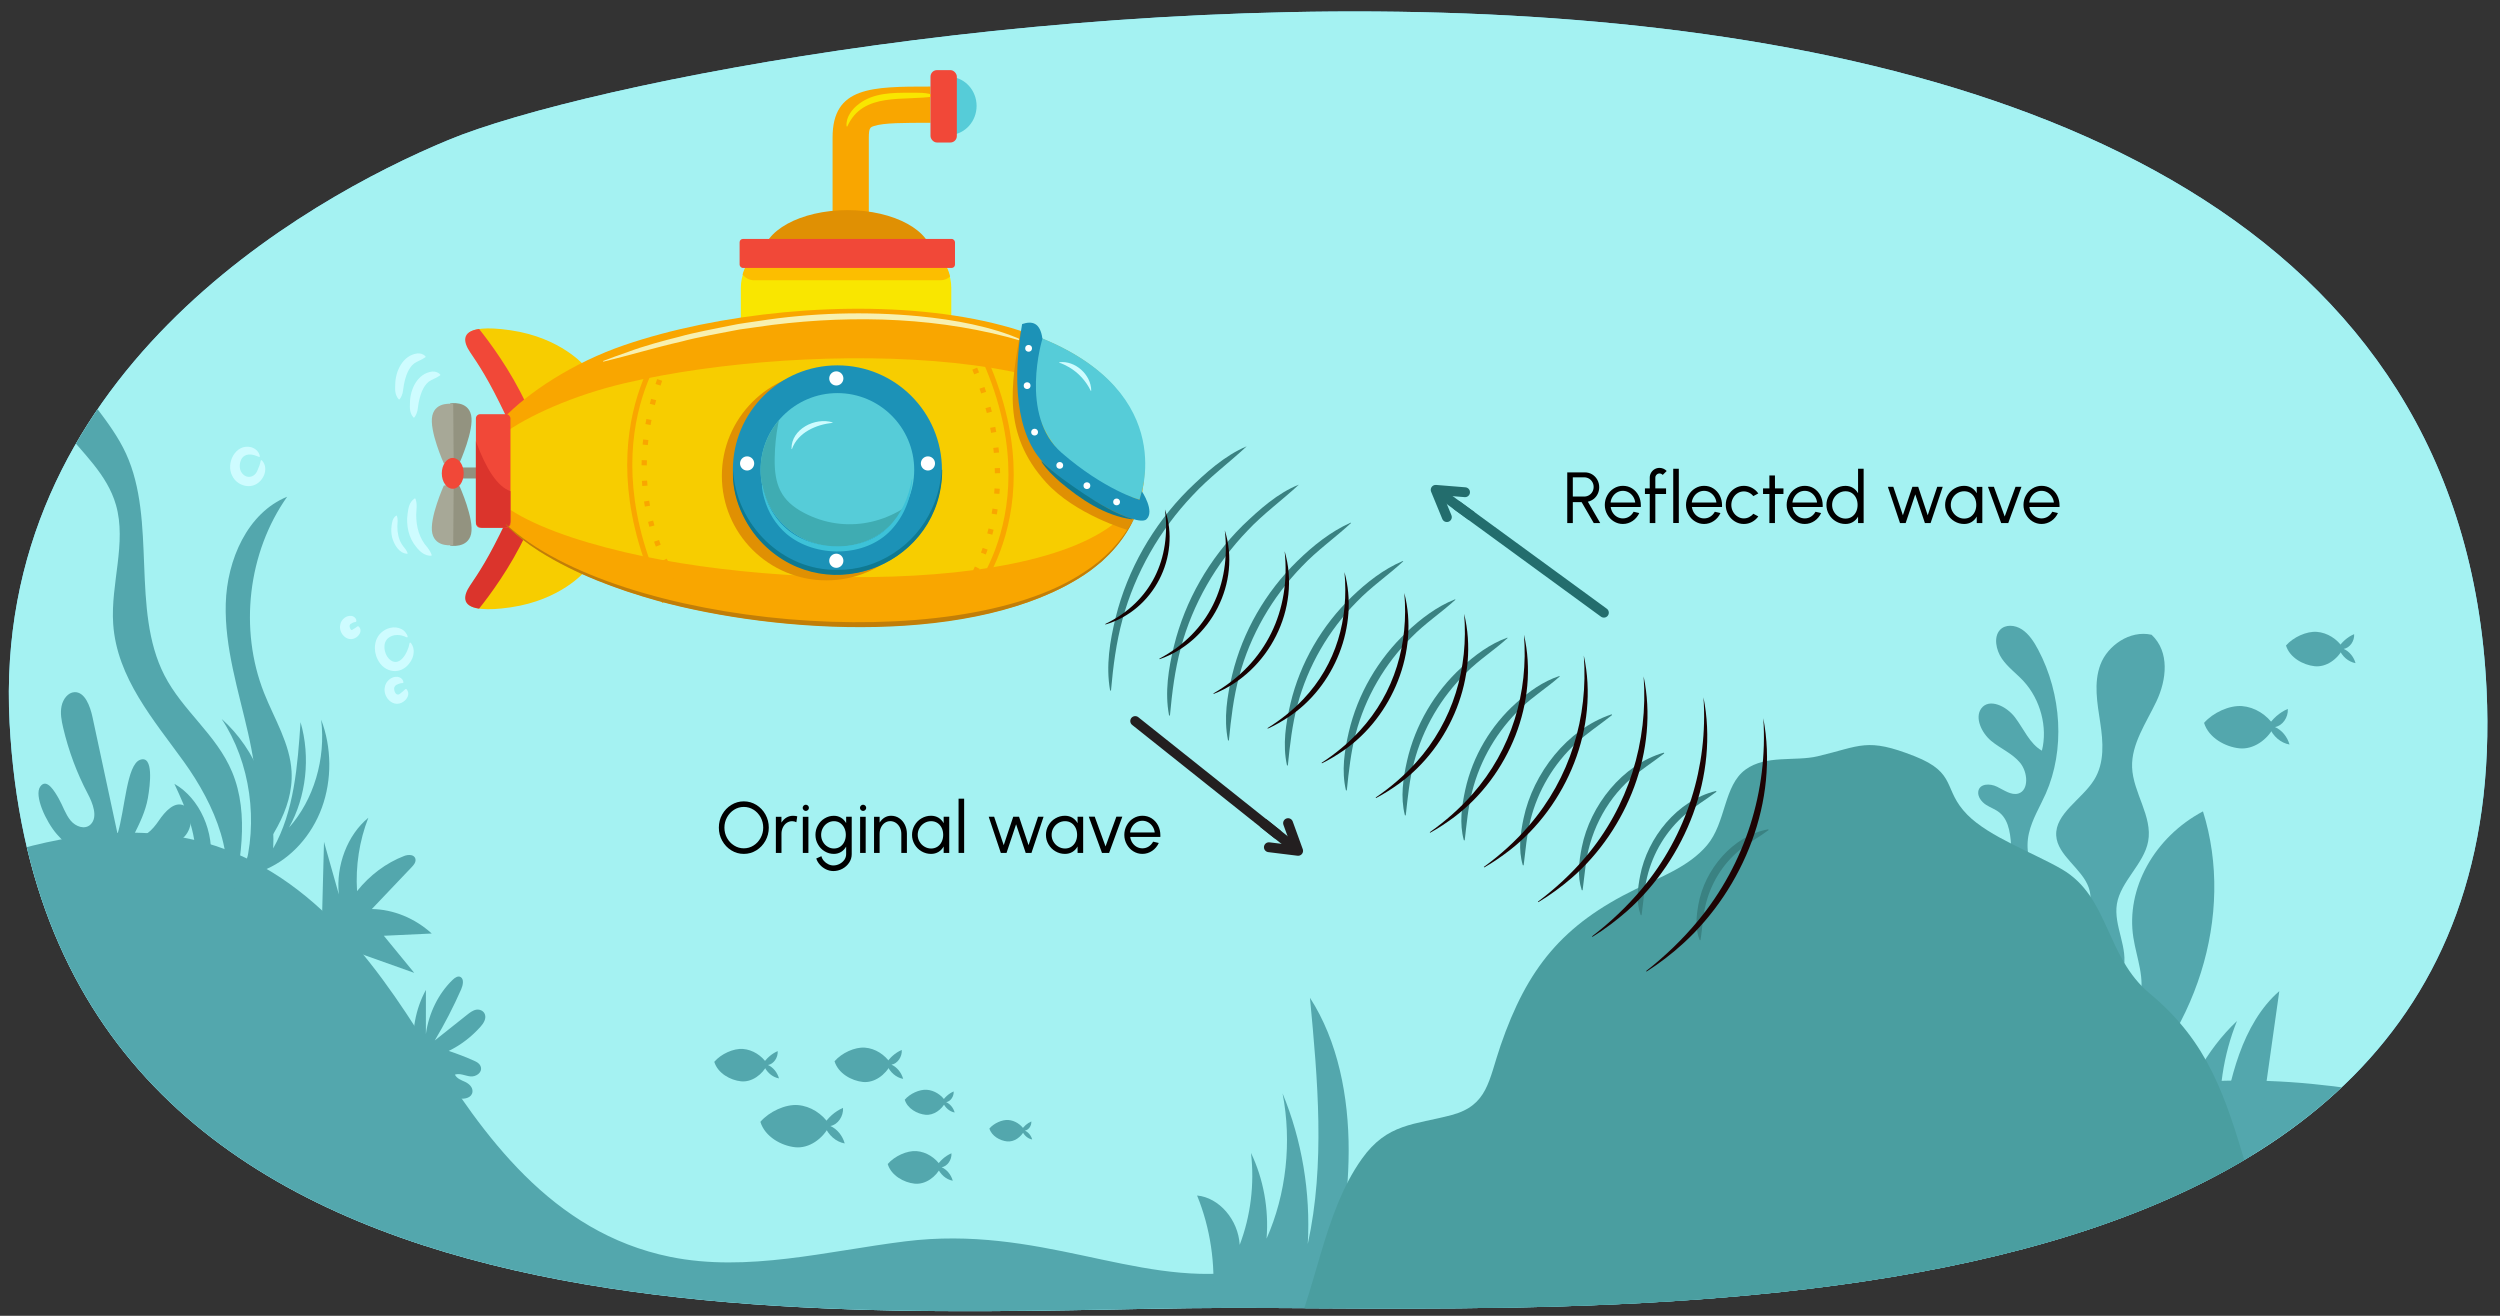 <?xml version="1.0" encoding="UTF-8"?><svg id="uuid-1da3f6d3-41ed-45b9-9ef9-a042b6af0b84" xmlns="http://www.w3.org/2000/svg" width="760" height="400" xmlns:xlink="http://www.w3.org/1999/xlink" viewBox="0 0 760 400"><rect x="0" y="0" width="760" height="400" fill="#333333" stroke="none"/><defs><clipPath id="uuid-e58c6a7c-d321-4d7d-95fe-9f0658dc3894"><path d="M136.279,42.57C92.339,60.816-2.616,114.677,2.917,219.804c10.291,195.526,241.849,179.355,358.486,177.885,120.054-1.513,404.539,21.425,394.506-188.175C742.187-77.16,219.626,7.96,136.279,42.57Z" style="fill:none;"/></clipPath><clipPath id="uuid-bf0c488e-e683-4cac-99a4-27185cb8830b"><path d="M254.572,166.197c-12.874,0-23.349-10.475-23.349-23.349s10.475-23.347,23.349-23.347,23.349,10.473,23.349,23.347-10.475,23.349-23.349,23.349Z" style="fill:none;"/></clipPath></defs><g id="uuid-e5dea01d-a3b3-4bfc-9267-774bbfc9f281"><g style="clip-path:url(#uuid-e58c6a7c-d321-4d7d-95fe-9f0658dc3894);"><g><polygon points="783.999 470.207 -24.757 472.444 -27.08 -139.431 781.676 -141.668 783.999 470.207" style="fill:#75d5ef;"/><path d="M784.001,470.207l-808.758,2.336L-26.596,5.499l-.033-8.396c-.511-2.282-.511-5.318-.511-7.342,23,2.024,45-6.072,68-2.024,37.8,7.084,73.64,3.754,109.467-.38,5.118-.591,10.236-1.198,15.359-1.793,43.174-7.947,86.174,6.221,129.174,4.197,10-.506,19.75-1.771,29.5-3.542,3.25-.59,6.5-1.237,9.759-1.929,35.741-13.757,70.741,5.471,106.43,5.857,4.782,.438,9.519,.813,14.252,1.09,33.1,1.968,66.058-.885,101.058-8.56,28-6.072,55,3.036,83,4.048,35,1.012,69-5.06,105-10.12,17-3.036,39-3.036,43,12.144,4,11.132-3,25.299-4.543,39.653-.033,5.047-.014,10.497,.009,16.3l1.676,425.504Z" style="fill:#a4f2f2;"/><path d="M702.934,329.514c-35.009-3.403-72.628,1.235-100.478,18.712-12.164,7.633-22.707,17.74-37.404,21.466-18.647,4.728-68.025-8.179-99.877-4.56-31.852,3.619-56.947,17.465-88.655,21.544-31.708,4.079-60.876-14.33-101.274-9.31-23.854,2.964-48.12,9.495-71.515,4.716-36.167-7.388-56.982-37.126-73.797-64.015-16.815-26.889-38.025-56.547-74.332-63.471-21.919-4.18-44.944,1.14-65.487,8.607-20.543,7.467-55.943,19.84-77.503,25.112l-23.49,125.585,313.553,42.138,170.917-25.481c16.572,4.251,31.175,8.592,32.158,13.467l78.089-1.856c9.947-5.979,23.406-6.908,35.593-5.07,12.187,1.838,23.547,6.136,35.06,9.848,49.835,16.065,106.921,21.266,157.157,6.003,50.237-15.263,90.753-55.49,92.238-98.81-32.743-10.562-65.946-21.221-100.955-24.624Z" style="fill:#53a7ad;"/><g><path d="M124.855,195.412c1.463,1.694,1.028,4.384-.292,6.075-2.75,3.914-7.826,3.054-9.778-1.058-1.396-2.718-1.083-6.547,1.542-8.468,1.837-1.437,4.605-1.752,6.445-.236,.351,.187,1.73,2.124,.877,2.034-1.804-.922-4.116-1.084-5.666,.246-1.719,1.451-1.321,4.6,.244,6.259,3.098,3.053,5.789-1.778,6.282-4.75,.019-.164,.243-.228,.346-.102h0Z" style="fill:#cefcff;"/><path d="M123.557,209.506c1.342,1.448,.068,3.456-1.516,4.146-2.884,1.304-5.637-1.936-5.061-4.708,.227-1.796,2.017-3.395,3.857-3.186,.884,.094,1.736,.767,1.802,1.646,.012,.145-.111,.263-.254,.256-.801,.027-1.165,.233-1.494,.371-.617,.216-1.055,.623-1.07,1.295,.006,1.278,.904,2.592,2.107,1.299,.308-.263,.706-.536,1.287-1.117,.094-.093,.246-.094,.341-.002h0Z" style="fill:#cefcff;"/><path d="M108.99,190.422c1.342,1.174,.252,2.98-1.134,3.599-2.524,1.171-4.985-1.672-4.416-4.112,.226-1.568,1.879-2.944,3.48-2.654,.765,.135,1.466,.797,1.41,1.592-.009,.128-.109,.227-.232,.24-.701,.058-1.028,.319-1.229,.441-.378,.192-.602,.383-.594,.813-.039,.306,.292,1.206,.606,1.186,.159,.005,.364-.141,.584-.305,.247-.169,.579-.296,1.168-.774,.098-.096,.253-.11,.359-.027h0Z" style="fill:#cefcff;"/><path d="M79.604,139.953c1.993,2.083,.906,5.513-1.407,7.048-2.636,1.754-6.309,.381-7.603-2.36-2.039-3.852,1.051-9.853,5.723-8.699,1.367,.356,2.493,1.467,2.667,2.755,.015,.11-.062,.212-.173,.226-1.753-.748-3.521-1.238-4.906-.032-1.05,1.017-1.321,3.147-.655,4.44,1.259,2.339,4.11,2.147,5.059-.42,.379-.809,.702-1.672,.957-2.855,.028-.153,.231-.213,.339-.103h0Z" style="fill:#cefcff;"/><path d="M164.169,10.371c1.268,1.197,1.386,3.27,.755,4.846-1.395,3.411-5.683,4.773-9.115,3.703-2.732-.843-4.385-3.538-4.571-6.295-.548-4.513,4.276-9.3,8.786-7.533,1.663,.644,2.916,2.089,3.193,3.691,.018,.105-.052,.204-.157,.222-1.279-.797-2.475-1.579-3.695-1.739-2.693-.641-4.957,1.741-5.266,4.262-.015,1.319,.357,2.878,1.32,3.843,1.582,1.591,4.53,1.364,6.321,.13,1.38-1.258,2.068-2.89,2.101-4.986-.009-.165,.21-.259,.325-.144h0Z" style="fill:#cefcff;"/></g><path d="M32.238,279.076c1.376-5.18-.971-10.786-4.217-14.75-3.246-3.964-7.371-6.871-10.726-10.716-3.355-3.845-6.997-11.793-5.056-14.497,1.941-2.705,4.374,1.468,5.622,3.659s2.023,4.752,3.592,6.658c1.569,1.905,4.408,2.895,6.123,1.169,2.24-2.256,.641-6.389-.902-9.312-3.304-6.257-5.831-13.044-7.482-20.095-.499-2.132-.92-4.379-.481-6.527s1.976-4.154,3.912-4.248c3.131-.153,4.756,4.122,5.5,7.589,2.538,11.836,5.076,23.673,7.614,35.509,2.293-7.515,2.74-21.1,6.879-22.544,4.139-1.445,3.054,7.614,2.334,11.677-.721,4.063-2.547,7.742-4.348,11.343,2.853,1.419,5.765-1.692,7.663-4.494s4.739-5.959,7.629-4.64c3.34,1.525,2.58,7.701-.398,9.989-2.979,2.288-6.85,2.09-10.423,2.548-3.573,.458-7.619,2.264-8.515,6.227-.682,3.014,.738,6.054,1.649,8.992,.911,2.938,1.058,6.843-1.247,8.515" style="fill:#53a7ad;"/><path d="M97.639,288.843l.856-32.92,4.515,15.986c-.931-8.841,2.631-18.104,8.964-23.312-2.724,6.962-3.914,14.696-3.433,22.305,3.881-4.868,8.865-8.585,14.338-10.692,1.277-.492,3.194-.5,3.429,1.013,.14,.907-.507,1.699-1.1,2.323l-12.167,12.797c6.562,.117,13.074,2.78,18.207,7.447l-14.561,.685,9.238,11.276-16.569-5.899" style="fill:#53a7ad;"/><path d="M125.897,320.531c-.889-6.742,.404-13.823,3.578-19.596l-.008,13.419c.877-6.372,3.827-12.343,8.154-16.502,.684-.657,1.624-1.3,2.418-.825,1.081,.647,.702,2.495,.155,3.736-2.369,5.375-5.053,10.57-8.028,15.54l9.788-7.773c.874-.694,1.789-1.407,2.843-1.586,1.054-.179,2.285,.355,2.64,1.501,.412,1.333-.483,2.696-1.366,3.685-2.779,3.113-6.077,5.623-9.668,7.356,2.594,.853,5.154,1.84,7.67,2.958,.885,.393,1.872,.936,2.116,1.981,.409,1.75-1.624,2.995-3.205,2.807s-3.176-1.062-4.698-.544c.609,1.232,1.943,1.666,3.092,2.201,1.149,.535,2.381,1.592,2.253,2.997-.163,1.797-2.268,2.301-3.844,2.077-5.406-.766-10.398-4.681-12.955-10.161" style="fill:#53a7ad;"/><path d="M661.123,344.478c2.972-13.247,9.694-25.361,18.922-34.101-4.18,10.315-5.9,21.91-4.929,33.226,1.463-7.822,2.939-15.694,5.597-23.094,2.658-7.401,6.593-14.382,12.196-19.201l-5.636,39.903s-1.135,16.971-11.524,16.701c-10.389-.271-14.626-13.433-14.626-13.433Z" style="fill:#53a7ad;"/><path d="M66.657,276.66c6.366-14.769-1.558-32.296-10.73-45.045-9.171-12.749-20.399-25.52-21.517-41.936-.825-12.116,4.15-24.613,.843-36.173-2.68-9.371-10.123-15.703-15.858-23.091-5.735-7.388-9.945-18.641-5.096-26.789,4.661,6.217,10.413,14.154,15.074,20.37,3.282,4.378,6.593,8.804,8.933,13.905,9.4,20.496,1.428,47.397,11.666,67.367,5.565,10.854,15.822,18.027,20.573,29.37,5.464,13.044,2.46,28.403-.642,42.398" style="fill:#53a7ad;"/><path d="M74.171,265.81c7.341-9.093,15.102-19.419,14.468-31.236-.457-8.507-5.235-16.016-8.358-23.908-7.672-19.384-4.923-42.753,7.019-59.663-12.051,4.9-18.303,19.179-18.674,32.526s3.841,26.31,6.785,39.317c2.945,13.008,4.548,27.144-.742,39.328" style="fill:#53a7ad;"/><path d="M81.033,264.171c7.507-3.293,13.729-10.192,16.82-18.647,3.09-8.455,3.007-18.351-.227-26.751,1.481,11.881-2.264,24.447-9.787,32.833,5.28-9.371,6.612-21.495,3.526-32.075-.892,13.29-1.962,27.203-8.316,38.387,.809-14.949-5.254-30.179-15.668-39.357,8.744,13.175,11.312,31.357,6.632,46.961" style="fill:#53a7ad;"/><path d="M63.913,262.684c1.445-9.631-3.211-20.051-10.905-24.404,3.666,7.856,7.449,16.458,6.143,25.218-1.225-4.238-4.794-7.469-8.696-7.871,3.499,2.398,5.796,6.923,5.873,11.568" style="fill:#53a7ad;"/><g><g><path d="M231.159,341.038c2.658-3.102,7.595-5.396,11.397-5.093s7.449,2.587,9.713,6.081c-2.07,4.185-6.322,7.178-10.528,6.737-4.205-.441-9.204-3.179-10.582-7.725Z" style="fill:#53a7ad;"/><path d="M250.144,342.267c1.497-2.473,3.667-4.408,6.135-5.471,.182,2.574-1.601,5.127-3.844,5.505,2.045,.918,3.692,2.923,4.36,5.308-2.626-.462-4.995-2.52-6.079-5.283" style="fill:#53a7ad;"/></g><g><path d="M217.14,322.792c2.04-2.38,5.828-4.141,8.745-3.908,2.917,.233,5.716,1.985,7.453,4.667-1.588,3.211-4.851,5.508-8.078,5.17-3.227-.339-7.063-2.439-8.12-5.928Z" style="fill:#53a7ad;"/><path d="M231.709,323.736c1.148-1.898,2.814-3.383,4.708-4.198,.14,1.976-1.228,3.934-2.95,4.224,1.57,.705,2.833,2.243,3.345,4.073-2.015-.354-3.833-1.934-4.665-4.054" style="fill:#53a7ad;"/></g><g><path d="M253.698,322.631c2.163-2.524,6.181-4.391,9.274-4.145s6.062,2.105,7.904,4.949c-1.684,3.406-5.145,5.842-8.567,5.482-3.422-.359-7.49-2.587-8.611-6.287Z" style="fill:#53a7ad;"/><path d="M269.147,323.631c1.218-2.012,2.984-3.587,4.993-4.452,.148,2.095-1.303,4.172-3.129,4.48,1.664,.747,3.005,2.379,3.548,4.32-2.137-.376-4.065-2.051-4.947-4.299" style="fill:#53a7ad;"/></g></g><g><g><path d="M269.863,353.872c2.051-2.393,5.86-4.163,8.793-3.929,2.933,.234,5.748,1.996,7.494,4.692-1.597,3.229-4.878,5.538-8.122,5.198-3.245-.34-7.102-2.453-8.164-5.961Z" style="fill:#53a7ad;"/><path d="M284.51,354.82c1.155-1.908,2.829-3.401,4.733-4.221,.14,1.986-1.235,3.956-2.966,4.247,1.578,.709,2.849,2.256,3.364,4.095-2.026-.356-3.854-1.945-4.691-4.076" style="fill:#53a7ad;"/></g><g><path d="M275.041,334.311c1.574-1.836,4.497-3.195,6.747-3.015,2.251,.179,4.411,1.532,5.751,3.601-1.226,2.478-3.743,4.25-6.233,3.989-2.49-.261-5.45-1.882-6.265-4.574Z" style="fill:#53a7ad;"/><path d="M286.281,335.039c.886-1.464,2.171-2.61,3.632-3.239,.108,1.524-.948,3.036-2.276,3.259,1.211,.544,2.186,1.731,2.581,3.143-1.555-.273-2.957-1.492-3.599-3.128" style="fill:#53a7ad;"/></g><g><path d="M300.772,343.068c1.35-1.575,3.857-2.74,5.787-2.586s3.783,1.314,4.932,3.088c-1.051,2.125-3.21,3.645-5.346,3.421s-4.674-1.614-5.373-3.923Z" style="fill:#53a7ad;"/><path d="M310.412,343.693c.76-1.256,1.862-2.238,3.115-2.778,.092,1.307-.813,2.603-1.952,2.795,1.039,.466,1.875,1.484,2.214,2.695-1.333-.234-2.536-1.28-3.087-2.682" style="fill:#53a7ad;"/></g></g><path d="M625.036,345.612c-5.016-3.81-4.113-10.767-1.762-16.167,2.351-5.4,5.789-10.948,4.469-16.603-.819-3.507-3.412-6.567-4.167-10.084-1.244-5.801,2.665-11.386,6.248-16.409s7.128-10.917,5.134-16.56c-2.044-5.785-9.5-9.718-9.867-15.757-.406-6.672,7.824-11.029,11.496-16.909,3.268-5.233,2.773-11.564,1.885-17.46-.888-5.896-2.061-12.024,.074-17.677,2.135-5.653,8.885-10.534,15.542-9.019,5.552,5.208,4.579,13.691,1.472,20.242-3.107,6.551-7.658,12.977-7.401,20.053,.28,7.699,6.302,14.936,4.877,22.54-1.282,6.845-8.342,12.109-9.49,18.972-1.114,6.663,3.609,13.409,1.931,19.984-1.383,5.42-6.871,9.566-8.093,15.015-1.187,5.291,1.874,10.535,2.704,15.876,1.247,8.031-3.033,16.521-10.688,21.204" style="fill:#53a7ad;"/><path d="M638.769,330.959c-2.834-4.425-.593-9.989,2.626-14.217,3.219-4.228,7.459-8.073,8.979-12.947,1.909-6.123-.852-12.5-1.834-18.781-2.316-14.811,6.322-30.466,21.167-38.358,9.858,31.477-1.956,68.603-28.725,91.805-.524-2.106-1.004-5.613-2.213-7.501Z" style="fill:#53a7ad;"/><path d="M403.841,398.381c3.057-16.016,6.13-32.179,6.155-48.575,.026-16.396-3.233-33.266-11.771-46.489,2.354,24.953,4.674,50.524-.664,74.857,.887-15.667-1.778-31.585-7.667-45.796,2.877,14.783,1.129,30.667-4.86,44.167,.729-8.957-.942-18.154-4.735-26.056,1.102,9.445-.099,19.219-3.433,27.948-.426-7.625-6.266-14.387-12.956-15.002,4.021,9.822,5.674,20.881,4.733,31.654" style="fill:#53a7ad;"/><path d="M619.967,266.248c-3.436-3.057-4.183-8.506-3.185-12.887s3.365-8.098,5.14-12.11c5.829-13.169,4.926-30.123-2.33-43.774-1.258-2.366-2.772-4.719-4.923-6.131-2.151-1.413-5.078-1.61-6.7,.173-1.948,2.142-1.202,6.07,.606,8.715,1.809,2.645,4.421,4.497,6.574,6.826,5.144,5.563,7.389,14.053,5.591,21.141-3.671-2.055-5.511-6.598-8.157-10.098-2.646-3.5-7.933-5.965-10.29-2.712-2.041,2.816,.127,7.416,2.984,9.805,2.856,2.389,6.404,3.767,8.826,6.678s2.712,8.41-.534,9.362c-2.129,.624-4.365-1.049-6.498-2.089s-5.261-.968-5.666,1.408c-.271,1.589,.964,3.195,2.31,4.08,1.347,.885,2.888,1.363,4.148,2.399,3.156,2.596,3.375,7.434,3.629,11.563,.254,4.129,1.587,9.222,5.299,10.438" style="fill:#53a7ad;"/><path d="M391.039,411.376c9.24-18.566,10.919-42.171,22.983-59.107,7.745-10.874,15.951-10.269,27.306-13.31,11-2.946,11.199-10.502,14.834-21.08,8.133-23.667,18.869-36.743,41.116-47.605,7.454-3.639,16.094-6.763,21.629-13.29,5.882-6.937,5.016-18.176,11.765-23.06,6.208-4.494,15.086-2.412,21.872-4.013,13.199-3.113,14.895-5.781,29.501-.023,13.091,5.16,8.445,10.091,16.006,17.774,6.703,6.81,20.268,11.635,28.773,16.593,14.485,8.444,13.199,26.562,26.74,37.808,17.815,14.796,22.914,31.123,29.545,53.385,4.051,13.601,4.118,30.311,3.248,44.934-.837,14.06-4.074,15.383-16.954,20.794-55.558,23.341-116.184,24.433-175.294,27.05-33.575,1.486-80.224,3.859-103.069-36.85Z" style="fill:#4a9ea0;"/></g></g></g><g><g><path d="M694.941,196.238c2.192-2.528,6.264-4.398,9.4-4.151,3.135,.247,6.144,2.109,8.011,4.956-1.707,3.411-5.214,5.85-8.683,5.491-3.468-.36-7.592-2.591-8.727-6.296Z" style="fill:#53a7ad;"/><path d="M710.599,197.241c1.234-2.015,3.025-3.593,5.06-4.459,.15,2.098-1.32,4.179-3.171,4.486,1.687,.748,3.045,2.383,3.596,4.326-2.166-.376-4.12-2.054-5.014-4.306" style="fill:#53a7ad;"/></g><g><path d="M670.036,219.755c2.694-3.106,7.698-5.404,11.55-5.101,3.853,.304,7.55,2.591,9.844,6.091-2.098,4.191-6.408,7.189-10.67,6.747-4.262-.442-9.329-3.184-10.725-7.737Z" style="fill:#53a7ad;"/><path d="M689.276,220.987c1.517-2.477,3.717-4.415,6.218-5.479,.184,2.578-1.623,5.135-3.896,5.513,2.073,.92,3.742,2.928,4.418,5.316-2.661-.462-5.062-2.524-6.161-5.291" style="fill:#53a7ad;"/></g></g><g><g><path d="M289.231,23.361c.248,.52,.399,1.094,.399,1.706v14.009c0,.716-.206,1.38-.539,1.964,4.363-.378,7.793-4.189,7.793-8.843,0-4.604-3.356-8.389-7.653-8.835Z" style="fill:#56ccd8;"/><g><rect x="138.489" y="142.109" width="10.04" height="3.347" style="fill:#91917e;"/><path d="M264.12,66.132h-11.018v-24.305c0-15.515,11.846-15.515,29.775-15.515v11.018c-8.24,0-14.191,0-17.17,.976-1.122,.367-1.586,.521-1.586,3.52v24.305Z" style="fill:#f9a600;"/><ellipse cx="257.61" cy="78.014" rx="25.766" ry="14.134" style="fill:#e09003;"/><path d="M289.192,97.552v-10.017c0-7.575-6.198-13.773-13.773-13.773h-36.43c-7.575,0-13.773,6.198-13.773,13.773v10.642c21.113-3.122,43.875-3.625,63.976-.625Z" style="fill:#f9e600;"/><path d="M288.828,84.072c-.714-3.081-2.464-5.772-4.866-7.683h-53.516c-2.236,1.779-3.905,4.233-4.702,7.049,.807,1.067,2.073,1.769,3.505,1.769h56.659c1.122,0,2.139-.438,2.919-1.134Z" style="fill:#fcbe00;"/><rect x="224.84" y="72.636" width="65.477" height="8.818" rx="1.007" ry="1.007" style="fill:#f14838;"/><g><path d="M177.749,111.284s-7.129-8.63-22.514-10.882c-15.384-2.251-14.821,2.627-12.195,6.566,2.627,3.94,5.441,7.88,11.069,19.699l23.639-15.384Z" style="fill:#f7cd00;"/><path d="M145.636,100.004c-5.497,.782-4.681,4.118-2.783,6.965,2.627,3.94,5.441,7.88,11.069,19.699l6.034-3.927c-4.75-10.206-11.199-18.839-14.32-22.738Z" style="fill:#f14838;"/></g><g><path d="M177.749,173.752s-7.129,8.63-22.514,10.882c-15.384,2.251-14.821-2.627-12.195-6.566,2.627-3.94,5.441-7.88,11.069-19.699l23.639,15.384Z" style="fill:#f7cd00;"/><path d="M145.636,185.033c-5.497-.782-4.681-4.118-2.783-6.965,2.627-3.94,5.441-7.88,11.069-19.699l6.034,3.927c-4.75,10.206-11.199,18.839-14.32,22.738Z" style="fill:#db342c;"/></g><path d="M189.819,104.905c-15.66,5.353-29.407,14.455-37.022,22.514,3.826,11.746,6.647,14.284,1.001,32.019,7.623,7.888,20.648,14.758,36.022,20.012,56.612,19.349,158.096,16.986,158.096-37.273s-101.484-56.622-158.096-37.273Z" style="fill:#f9a600;"/><path d="M189.819,116.515c-15.66,3.685-29.407,9.953-37.022,15.501-.659,8.34-1.767,10.309,1.001,22.046,7.623,5.431,20.648,10.161,36.022,13.779,56.612,13.323,158.096,11.695,158.096-25.663s-101.484-38.986-158.096-25.663Z" style="fill:#f7cd00;"/><path d="M315.87,102.462s-13.483,35.964,30.544,49.472c0,0,12.707-32.223-30.544-49.472Z" style="fill:#56ccd8;"/><path d="M204.396,101.604s-27.461,30.168-2.403,81.353" style="fill:none; stroke:#f9a600; stroke-miterlimit:10; stroke-width:1.549px;"/><path d="M293.644,183.987s29.118-30.168,2.548-81.353" style="fill:none; stroke:#f9a600; stroke-miterlimit:10; stroke-width:1.595px;"/><path d="M289.525,184.33s29.118-30.168,2.548-81.353" style="fill:none; stroke:#f9a600; stroke-dasharray:0 0 1.559 4.677; stroke-miterlimit:10; stroke-width:1.595px;"/><path d="M209.545,181.927s-29.118-30.168-2.548-81.353" style="fill:none; stroke:#f9a600; stroke-dasharray:0 0 1.559 4.677; stroke-miterlimit:10; stroke-width:1.595px;"/><rect x="144.675" y="125.918" width="10.506" height="34.521" rx="1.281" ry="1.281" style="fill:#f14838;"/><path d="M153.184,160.439h-6.513c-1.098,0-1.997-.899-1.997-1.997v-24.314c3.094,8.47,6.562,13.813,10.506,15.189v9.125c0,1.098-.899,1.997-1.997,1.997Z" style="fill:#db342c;"/><g><path d="M136.713,147.306l.145,18.574s5.358,.938,6.359-3.565c1.001-4.503-3.502-14.509-3.502-14.509l-3.002-.5Z" style="fill:#939380;"/><path d="M137.921,147.119l-.145,18.574s-5.358,.938-6.359-3.565c-1.001-4.503,3.502-14.509,3.502-14.509l3.002-.5Z" style="fill:#a7a897;"/></g><g><path d="M136.713,141.196l.145-18.574s5.358-.938,6.359,3.565c1.001,4.503-3.502,14.509-3.502,14.509l-3.002,.5Z" style="fill:#939380;"/><path d="M137.921,141.384l-.145-18.574s-5.358-.938-6.359,3.565c-1.001,4.503,3.502,14.509,3.502,14.509l3.002,.5Z" style="fill:#a7a897;"/></g><ellipse cx="137.634" cy="143.897" rx="3.328" ry="4.69" style="fill:#f14838;"/><g><circle cx="251.225" cy="144.652" r="31.781" style="fill:#e09003;"/><circle cx="254.572" cy="142.849" r="31.781" style="fill:#1c92b7;"/><path d="M254.572,166.197c-12.874,0-23.349-10.475-23.349-23.349s10.475-23.347,23.349-23.347,23.349,10.473,23.349,23.347-10.475,23.349-23.349,23.349Z" style="fill:#56ccd8;"/><circle cx="254.237" cy="115.041" r="2.154" style="fill:#fff;"/><circle cx="282.093" cy="140.887" r="2.154" style="fill:#fff;"/><circle cx="227.123" cy="140.887" r="2.154" style="fill:#fff;"/><circle cx="254.237" cy="170.472" r="2.154" style="fill:#fff;"/></g></g><path d="M284.172,29.275c-9.373,1.55-21.856-1.483-26.593,9.179l-.226-.038c-.264-2.797,1.684-5.302,3.833-6.879,4.378-3.31,10.133-3.36,15.278-3.339,2.555,.006,5.219-.182,7.732,.85l-.024,.228h0Z" style="fill:#f9e600;"/><path d="M311.02,103.769c-24.609-7.291-50.798-8.115-76.165-5.009-2.887,.405-7.148,.999-10.026,1.402-5.365,1.064-12.585,2.284-17.843,3.713-7.661,1.738-15.962,4.23-23.579,6.076l-.073-.217c2.534-.965,5.085-1.896,7.655-2.773,4.363-1.67,11.012-3.483,15.623-4.621,4.438-1.27,11.348-2.533,15.931-3.47,2.209-.495,5.789-.936,8.053-1.289,16.054-2.496,32.661-2.987,48.828-1.439,5.264,.515,10.961,1.312,16.145,2.448,5.315,1.168,10.593,2.658,15.54,4.968l-.09,.211h0Z" style="fill:#f7f0b0;"/></g><g><path d="M310.206,100.918c3.084-1.032,4.652-.787,5.321,4.119,0,0-7.209,23.342,5.835,34.669,13.044,11.328,24.758,14.76,24.758,14.76l-.386-3.089c.139,3.057-1.454,7.746-3.089,9.697,0,0-15.833-4.655-24.715-14.503-13.45-14.912-10.469-29.864-7.723-45.654Z" style="fill:#e09003;"/><path d="M310.721,98.515c3.084-1.032,5.51-.444,6.179,4.462,0,0-7.209,23.342,5.835,34.669s23.679,14.287,23.679,14.287l.693-2.616s4.119,6.179,1.373,8.582-20.939-7.209-30.55-16.477c-9.611-9.268-9.955-27.118-7.209-42.908Z" style="fill:#1c92b7;"/><circle cx="312.695" cy="105.895" r="1.03" style="fill:#fff;"/><circle cx="312.244" cy="117.237" r="1.03" style="fill:#fff;"/><circle cx="314.516" cy="131.37" r="1.03" style="fill:#fff;"/><circle cx="322.165" cy="141.48" r="1.03" style="fill:#fff;"/><circle cx="330.418" cy="147.643" r="1.03" style="fill:#fff;"/><circle cx="339.446" cy="152.587" r="1.03" style="fill:#fff;"/></g><rect x="282.875" y="21.315" width="8.005" height="22.013" rx="1.973" ry="1.973" style="fill:#f14838;"/><path d="M322.069,110.11c4.811-.553,9.64,3.803,9.663,8.625,.018,.084-.094,.15-.142,.064-1.439-2.968-3.73-5.492-6.581-7.16-.946-.551-1.943-1.034-2.98-1.378-.086-.03-.052-.16,.04-.151h0Z" style="fill:#cefcff;"/><path d="M240.62,136.426c-.098-5.983,7.193-9.644,12.451-8.031,.074,.021,.069,.138-.01,.148-4.957,.529-10.488,2.922-12.29,7.923-.027,.087-.165,.054-.151-.039h0Z" style="fill:#cefcff;"/><g style="clip-path:url(#uuid-bf0c488e-e683-4cac-99a4-27185cb8830b);"><path d="M280.968,149.46c-9.663,9.858-23.95,13.028-36.505,6.476-7.134-3.723-9.066-8.651-8.96-16.465,.098-7.202,1.378-13.995,3.957-20.713,2.879-7.499-9.175-10.744-12.026-3.316-6.812,17.748-8.251,41.119,10.735,51.262,17.319,9.252,38.04,5.427,51.619-8.426,5.623-5.736-3.189-14.563-8.819-8.819Z" style="fill:#3facb2;"/></g><path d="M231.762,147.505c1.003,5.352,3.792,10.479,8.098,13.868,8.404,6.486,22.537,6.493,30.228-1.163,3.889-3.851,6.236-9.138,7.088-14.505l.155,.017c-.306,5.618-2.51,11.169-6.386,15.353-7.877,8.514-23.154,8.561-31.834,1.241-3.287-2.823-5.6-6.565-6.749-10.684-.399-1.341-.669-2.716-.754-4.107l.155-.021h0Z" style="fill:#3dc2d8;"/><path d="M286.431,142.849c-.044,28.336-34.345,42.589-54.414,22.555-5.761-5.776-9.732-14.618-9.148-22.555,.816,16.572,14.968,30.684,31.703,30.379,12.118,.205,23.762-7.441,28.688-18.496,1.764-3.677,2.707-7.737,3.015-11.883h.156Z" style="fill:#0f7991;"/><path d="M316.712,140.272c3.873,3.801,8.482,6.922,12.978,9.961,4.548,2.997,9.296,5.87,14.521,7.505l-.043,.15c-8.335-1.113-15.641-6.09-21.938-11.392-2.069-1.842-4.09-3.745-5.657-6.155l.139-.07h0Z" style="fill:#0f7991;"/><path d="M153.852,159.385c34.126,31.5,136.491,40.562,175.502,14.683,6.332-3.981,11.833-9.577,15.215-16.317l.139,.064c-1.859,3.937-4.416,7.509-7.432,10.632l-2.341,2.267c-1.531,1.277-3.532,2.903-5.174,3.953-32.992,21.78-93.017,18.06-129.951,7.966-12.504-3.521-24.862-8.099-35.893-15.051-3.662-2.33-7.133-4.985-10.175-8.09l.11-.106h0Z" style="fill:#c17e08;"/><g><path d="M133.721,114.154c-1.262,.925-2.264,1.067-3.384,1.882-.899,.693-1.524,1.71-2.029,2.84-.485,1.15-.831,2.438-1.074,3.78-.243,1.357-.174,2.714-1.228,4.195-.07,.102-.21,.128-.312,.058-1.185-1.33-1.139-2.917-1.06-4.536,.037-3.984,2.243-8.826,6.702-9.419,.862-.064,1.762,.135,2.451,.848,.106,.109,.065,.285-.068,.352h0Z" style="fill:#cefcff;"/><path d="M129.244,108.641c-1.262,.925-2.264,1.067-3.384,1.882-.899,.693-1.524,1.71-2.029,2.84-.485,1.15-.831,2.438-1.074,3.78-.243,1.357-.174,2.714-1.228,4.195-.07,.102-.21,.128-.312,.058-1.185-1.33-1.139-2.917-1.06-4.536,.037-3.984,2.243-8.826,6.702-9.419,.862-.064,1.762,.135,2.451,.848,.106,.109,.065,.285-.068,.352h0Z" style="fill:#cefcff;"/><path d="M126.326,151.693c.601,1.72,.225,3.097,.206,4.757-.037,3.676,.953,7.298,3.446,10.033,.42,.636,.929,1.226,1.239,2.193,.037,.112-.024,.232-.136,.268-1.912,.072-3.431-1.23-4.532-2.657-2.322-2.723-3.118-6.553-2.651-10.02,.247-1.684,.399-3.501,2.093-4.701,.122-.089,.301-.019,.335,.128h0Z" style="fill:#cefcff;"/><path d="M120.654,156.845c.424,1.231,.133,2.153,.137,3.172-.003,1,.102,1.977,.325,2.907,.207,.938,.581,1.815,1.094,2.623,.501,.853,1.274,1.385,1.705,2.621,.034,.089-.038,.19-.134,.187-2.519-.172-3.964-2.801-4.572-4.965-.279-1.159-.319-2.351-.174-3.495,.164-1.123,.267-2.334,1.396-3.135,.081-.059,.2-.013,.223,.085h0Z" style="fill:#cefcff;"/></g></g><g><path d="M516.682,285.742c-1.403-3.48-1.005-7.242-.362-10.805,1.859-10.515,10.391-20.846,21.152-22.813,.148-.022,.236,.187,.109,.273-2.918,2.154-5.929,3.751-8.6,5.923-5.327,4.332-8.998,10.386-10.544,17.067-.806,3.415-.905,6.818-1.467,10.321-.015,.143-.24,.176-.288,.034h0Z" style="fill:#3a8282;"/><path d="M498.76,278.152c-1.395-3.877-.919-8.018-.158-11.942,2.207-11.555,11.329-22.911,23.001-25.736,.148-.031,.247,.178,.119,.269-3.184,2.417-6.47,4.316-9.38,6.805-5.79,4.953-9.858,11.717-11.627,19.132-.921,3.773-1.097,7.556-1.664,11.43-.002,.151-.244,.197-.291,.042h0Z" style="fill:#3a8282;"/><path d="M480.838,270.561c-1.39-4.274-.826-8.793,.047-13.081,2.55-12.606,12.285-24.985,24.848-28.658,.148-.039,.257,.171,.127,.265-3.452,2.681-7.01,4.88-10.158,7.685-7.877,6.971-12.747,16.957-13.801,27.398l-.773,6.351c0,.152-.249,.199-.291,.039h0Z" style="fill:#3a8282;"/><path d="M462.916,262.971c-1.383-4.67-.732-9.567,.254-14.219,2.896-13.666,13.251-27.065,26.696-31.579,.148-.045,.265,.165,.134,.261-3.722,2.947-7.55,5.445-10.935,8.564-6.736,6.212-11.559,14.359-13.789,23.253-1.147,4.502-1.488,9.051-2.069,13.684,.001,.157-.253,.197-.291,.036h0Z" style="fill:#3a8282;"/><path d="M444.994,255.381c-1.376-5.065-.637-10.34,.461-15.358,2.236-10.114,7.773-19.5,15.515-26.375,3.846-3.43,8.114-6.495,13.028-8.126,.078-.026,.163,.016,.189,.095-3.761,3.399-8.187,6.084-11.76,9.605-7.209,6.838-12.406,15.677-14.868,25.311-1.259,4.868-1.684,9.801-2.273,14.814,.003,.159-.257,.198-.292,.034h0Z" style="fill:#3a8282;"/><path d="M427.072,247.791c-1.367-5.46-.542-11.114,.669-16.498,2.471-10.851,8.359-20.894,16.571-28.403,4.079-3.741,8.603-7.104,13.819-9.019,.077-.028,.163,.011,.191,.088-4.023,3.667-8.727,6.649-12.533,10.485-7.683,7.462-13.253,16.994-15.947,27.368-1.371,5.234-1.88,10.551-2.478,15.947,.004,.16-.26,.199-.292,.032h0Z" style="fill:#3a8282;"/><path d="M409.15,240.201c-1.358-5.853-.445-11.887,.877-17.638,2.704-11.585,8.955-22.301,17.63-30.435,4.312-4.052,9.093-7.71,14.607-9.908,.076-.03,.163,.007,.193,.083-4.286,3.936-9.266,7.214-13.306,11.364-8.154,8.086-14.099,18.309-17.025,29.424-1.482,5.601-2.077,11.302-2.684,17.08,.005,.16-.263,.2-.292,.03h0Z" style="fill:#3a8282;"/><path d="M391.227,232.611c-1.348-6.247-.349-12.659,1.086-18.778,2.935-12.319,9.551-23.714,18.691-32.469,4.546-4.363,9.583-8.316,15.393-10.796,.075-.032,.163,.003,.195,.078-4.552,4.205-9.806,7.779-14.079,12.242-8.626,8.709-14.946,19.624-18.102,31.48-1.594,5.969-2.274,12.053-2.891,18.215,.006,.161-.265,.201-.292,.028h0Z" style="fill:#3a8282;"/><path d="M373.305,225.021c-1.337-6.639-.252-13.432,1.294-19.918,3.166-13.054,10.147-25.129,19.754-34.506,4.78-4.673,10.074-8.92,16.177-11.681,.075-.034,.162,0,.196,.074-4.818,4.474-10.344,8.343-14.852,13.118-9.096,9.328-15.793,20.94-19.179,33.536-1.706,6.337-2.47,12.805-3.098,19.35,.006,.165-.268,.198-.292,.027h0Z" style="fill:#3a8282;"/><path d="M355.383,217.432c-1.326-7.032-.154-14.204,1.504-21.059,3.397-13.788,10.743-26.549,20.817-36.544,5.006-4.817,10.776-10.003,17.157-12.494-5.086,4.743-10.883,8.907-15.624,13.994-9.57,9.944-16.638,22.257-20.256,35.591-1.817,6.705-2.667,13.557-3.306,20.487,.007,.166-.27,.199-.292,.026h0Z" style="fill:#3a8282;"/><path d="M337.461,209.842c-1.315-7.424-.057-14.976,1.713-22.199,3.628-14.524,11.341-27.969,21.882-38.583,5.286-5.163,11.208-10.57,17.94-13.38-5.355,5.012-11.422,9.47-16.397,14.869-10.042,10.564-17.483,23.571-21.332,37.645-1.929,7.074-2.865,14.309-3.514,21.624,.008,.166-.272,.199-.293,.024h0Z" style="fill:#3a8282;"/></g><g><path d="M222.325,258.508c-1.167-.715-2.09-1.694-2.772-2.916-.682-1.221-1.023-2.552-1.023-3.993s.341-2.783,1.023-4.005c.682-1.221,1.606-2.188,2.772-2.904,1.155-.715,2.42-1.078,3.795-1.078s2.641,.363,3.807,1.078c1.155,.716,2.079,1.684,2.761,2.904,.682,1.222,1.023,2.563,1.023,4.005s-.341,2.772-1.023,3.993c-.682,1.222-1.606,2.201-2.761,2.916-1.166,.715-2.432,1.078-3.807,1.078s-2.64-.363-3.795-1.078Zm6.755-1.475c.902-.572,1.617-1.342,2.146-2.311,.528-.957,.792-2.002,.792-3.124,0-1.133-.264-2.179-.792-3.146-.528-.957-1.243-1.728-2.146-2.299-.913-.562-1.892-.848-2.959-.848s-2.057,.286-2.959,.858c-.902,.572-1.617,1.342-2.145,2.299-.528,.969-.792,2.014-.792,3.136,0,1.133,.264,2.189,.792,3.146,.528,.957,1.243,1.728,2.156,2.288,.902,.572,1.881,.858,2.948,.858s2.057-.286,2.959-.858Z"/><path d="M242.092,249.959c-.407-.209-.825-.318-1.266-.318-1.232,0-2.267,.726-2.827,1.903-.286,.583-.429,1.231-.429,1.925v5.831h-1.706v-10.99h1.694v1.749c.836-1.31,2.058-2.058,3.499-2.058,.539,0,.968,.056,1.309,.165l-.274,1.793Z"/><path d="M244.302,246.241c-.188-.188-.286-.396-.286-.649s.099-.484,.286-.671c.187-.188,.407-.286,.66-.286s.483,.099,.671,.286c.187,.187,.275,.418,.275,.671s-.089,.462-.275,.649c-.188,.187-.418,.286-.671,.286s-.474-.1-.66-.286Zm1.452,2.057v11.002h-1.694v-11.002h1.694Z"/><path d="M258.922,259.674c0,.936-.264,1.793-.781,2.574-.517,.781-1.21,1.408-2.068,1.87-.869,.451-1.771,.683-2.729,.683-1.507,0-3.003-.715-4.06-1.882-.539-.583-.913-1.231-1.144-1.936l1.562-.704c.264,1.045,1.066,1.947,2.09,2.442,.506,.253,1.023,.374,1.551,.374,.649,0,1.276-.154,1.882-.463,.594-.308,1.078-.726,1.452-1.243,.363-.527,.55-1.1,.55-1.716v-2.311c-.781,1.375-2.09,2.223-3.719,2.223-1.012,0-1.947-.264-2.805-.781-.869-.517-1.552-1.221-2.047-2.112-.506-.88-.759-1.849-.759-2.894s.253-2.013,.759-2.904c.495-.891,1.178-1.595,2.047-2.112,.857-.517,1.793-.781,2.805-.781,1.629,0,2.938,.848,3.719,2.212v-1.915h1.694v11.376Zm-2.233-3.807c.297-.627,.44-1.32,.44-2.068,0-1.507-.627-2.85-1.717-3.598-.55-.374-1.177-.561-1.881-.561-.715,0-1.364,.187-1.958,.561-.605,.374-1.078,.881-1.42,1.508-.352,.638-.527,1.331-.527,2.09s.176,1.452,.527,2.079c.353,.639,.825,1.145,1.431,1.508,.594,.374,1.243,.561,1.947,.561,1.419,0,2.563-.803,3.157-2.079Z"/><path d="M261.715,246.241c-.188-.188-.286-.396-.286-.649s.099-.484,.286-.671c.187-.188,.407-.286,.66-.286s.483,.099,.671,.286c.187,.187,.275,.418,.275,.671s-.089,.462-.275,.649c-.188,.187-.418,.286-.671,.286s-.474-.1-.66-.286Zm1.452,2.057v11.002h-1.694v-11.002h1.694Z"/><path d="M274.003,259.3v-5.842c0-1.375-.639-2.618-1.661-3.312-.518-.341-1.078-.517-1.694-.517-1.222,0-2.256,.736-2.816,1.902-.286,.584-.43,1.232-.43,1.926v5.842h-1.693v-11.002h1.693v1.761c.837-1.31,2.058-2.068,3.477-2.068,.925,0,1.75,.242,2.486,.737,.727,.495,1.299,1.155,1.706,1.98,.406,.824,.615,1.727,.627,2.706v5.886h-1.694Z"/><path d="M288.568,259.3h-1.694v-1.97c-.781,1.397-2.124,2.256-3.829,2.256-1.045,0-2.013-.264-2.894-.781-.891-.517-1.595-1.221-2.112-2.112-.517-.88-.78-1.849-.78-2.894,0-1.056,.264-2.024,.78-2.915,.518-.892,1.222-1.596,2.112-2.112,.881-.518,1.849-.781,2.894-.781,1.705,0,3.048,.858,3.829,2.255v-1.947h1.694v11.002Zm-2.289-3.41c.298-.627,.451-1.331,.451-2.091,0-1.551-.627-2.871-1.738-3.608-.561-.363-1.199-.55-1.925-.55-.737,0-1.419,.187-2.047,.561-.627,.374-1.122,.881-1.484,1.508-.363,.638-.551,1.331-.551,2.09s.188,1.452,.562,2.079c.374,.639,.869,1.145,1.496,1.508,.627,.374,1.298,.561,2.024,.561,1.463,0,2.607-.792,3.212-2.057Z"/><path d="M291.404,242.798h1.694v16.491h-1.694v-16.491Z"/><path d="M304.252,259.3l-3.686-11.013h1.65l2.915,8.647,2.894-8.647h1.761l2.893,8.647,2.894-8.647h1.673l-3.686,11.013h-1.738l-2.927-8.713-2.915,8.713h-1.728Z"/><path d="M329.279,259.3h-1.694v-1.97c-.781,1.397-2.124,2.256-3.829,2.256-1.045,0-2.013-.264-2.894-.781-.891-.517-1.595-1.221-2.112-2.112-.517-.88-.78-1.849-.78-2.894,0-1.056,.264-2.024,.78-2.915,.518-.892,1.222-1.596,2.112-2.112,.881-.518,1.849-.781,2.894-.781,1.705,0,3.048,.858,3.829,2.255v-1.947h1.694v11.002Zm-2.289-3.41c.298-.627,.451-1.331,.451-2.091,0-1.551-.627-2.871-1.738-3.608-.561-.363-1.199-.55-1.925-.55-.737,0-1.419,.187-2.047,.561-.627,.374-1.122,.881-1.484,1.508-.363,.638-.551,1.331-.551,2.09s.188,1.452,.562,2.079c.374,.639,.869,1.145,1.496,1.508,.627,.374,1.298,.561,2.024,.561,1.463,0,2.607-.792,3.212-2.057Z"/><path d="M335.008,259.3l-4.016-11.023h1.805l3.289,9.043,3.289-9.043h1.805l-4.016,11.023h-2.156Z"/><path d="M344.544,258.805c-.847-.517-1.507-1.221-2.002-2.112-.495-.88-.748-1.849-.748-2.894,0-1.056,.253-2.024,.748-2.915,.495-.892,1.155-1.596,2.002-2.112,.837-.518,1.75-.781,2.751-.781,1.034,0,1.969,.264,2.794,.781,.825,.528,1.485,1.243,1.958,2.156,.474,.913,.705,1.925,.705,3.036,0,.209,0,.363-.012,.462h-9.153c.176,1.31,.892,2.41,1.959,3.015,.539,.297,1.122,.451,1.749,.451,1.375,0,2.552-.748,3.256-2.024l1.717,.396c-.88,1.958-2.806,3.322-4.973,3.322-1.001,0-1.914-.264-2.751-.781Zm6.491-5.731c-.121-1.276-.858-2.432-1.958-3.081-.55-.318-1.145-.483-1.782-.483-1.276,0-2.421,.671-3.113,1.76-.353,.539-.562,1.145-.639,1.805h7.492Z"/></g><g><path d="M481.769,143.602c.803,0,1.551,.198,2.223,.594,.671,.407,1.199,.946,1.584,1.64s.583,1.463,.583,2.288c0,1.452-.638,2.739-1.684,3.564-.527,.407-1.122,.683-1.771,.825l3.762,6.491h-1.969l-3.686-6.359h-2.674v6.359h-1.694v-15.402h5.325Zm-.154,7.35c1.023,0,1.947-.551,2.465-1.441,.253-.451,.385-.946,.385-1.485,0-1.089-.55-2.014-1.419-2.53-.44-.253-.913-.385-1.431-.385h-3.477v5.842h3.477Z"/><path d="M490.612,158.509c-.848-.517-1.508-1.221-2.003-2.112-.495-.88-.748-1.849-.748-2.894,0-1.056,.253-2.024,.748-2.915,.495-.892,1.155-1.596,2.003-2.112,.836-.518,1.749-.781,2.75-.781,1.034,0,1.97,.264,2.795,.781,.825,.528,1.485,1.243,1.958,2.156s.704,1.925,.704,3.036c0,.209,0,.363-.011,.462h-9.154c.177,1.31,.892,2.41,1.959,3.015,.539,.297,1.122,.451,1.749,.451,1.375,0,2.553-.748,3.257-2.024l1.716,.396c-.88,1.958-2.805,3.322-4.973,3.322-1.001,0-1.914-.264-2.75-.781Zm6.491-5.731c-.121-1.276-.858-2.432-1.959-3.081-.55-.318-1.144-.483-1.782-.483-1.276,0-2.42,.671-3.113,1.76-.353,.539-.562,1.145-.639,1.805h7.493Z"/><path d="M506.485,148.476v1.694h-3.267v8.834h-1.694v-8.834h-1.464v-1.694h1.464v-3.268c0-1.067,.571-2.035,1.484-2.574,.451-.265,.958-.396,1.497-.396,.803,0,1.595,.33,2.167,.946l-1.21,1.199c-.231-.275-.595-.451-.957-.451-.353,0-.649,.121-.902,.374s-.385,.55-.385,.902v3.268h3.267Z"/><path d="M508.663,142.502h1.694v16.491h-1.694v-16.491Z"/><path d="M515.296,158.509c-.847-.517-1.507-1.221-2.002-2.112-.495-.88-.748-1.849-.748-2.894,0-1.056,.253-2.024,.748-2.915,.495-.892,1.155-1.596,2.002-2.112,.837-.518,1.75-.781,2.751-.781,1.034,0,1.969,.264,2.794,.781,.825,.528,1.485,1.243,1.958,2.156,.474,.913,.705,1.925,.705,3.036,0,.209,0,.363-.012,.462h-9.153c.176,1.31,.892,2.41,1.959,3.015,.539,.297,1.122,.451,1.749,.451,1.375,0,2.552-.748,3.256-2.024l1.717,.396c-.88,1.958-2.806,3.322-4.973,3.322-1.001,0-1.914-.264-2.751-.781Zm6.491-5.731c-.121-1.276-.858-2.432-1.958-3.081-.55-.318-1.145-.483-1.782-.483-1.276,0-2.421,.671-3.113,1.76-.353,.539-.562,1.145-.639,1.805h7.492Z"/><path d="M534.524,156.99c-.518,.716-1.155,1.276-1.914,1.684-.771,.407-1.596,.616-2.476,.616-1.001,0-1.914-.264-2.751-.781-.847-.517-1.507-1.221-2.002-2.112-.495-.88-.748-1.849-.748-2.894,0-1.056,.253-2.024,.748-2.915,.495-.892,1.155-1.596,2.002-2.112,.837-.518,1.75-.781,2.751-.781,.88,0,1.705,.209,2.476,.616,.77,.407,1.408,.979,1.914,1.694l-1.519,.813c-.715-.913-1.804-1.43-2.871-1.43-.704,0-1.343,.187-1.926,.561s-1.045,.881-1.375,1.508c-.341,.627-.506,1.309-.506,2.046s.176,1.408,.517,2.035c.342,.627,.804,1.134,1.387,1.496,.583,.374,1.21,.562,1.903,.562,1.111,0,2.178-.55,2.871-1.419l1.519,.813Z"/><path d="M539.595,150.17l-.012,8.834h-1.694l.012-8.834h-1.937v-1.694h1.937l-.012-3.928h1.694l.012,3.928h2.574v1.694h-2.574Z"/><path d="M545.896,158.509c-.847-.517-1.507-1.221-2.002-2.112-.495-.88-.748-1.849-.748-2.894,0-1.056,.253-2.024,.748-2.915,.495-.892,1.155-1.596,2.002-2.112,.837-.518,1.75-.781,2.751-.781,1.034,0,1.969,.264,2.794,.781,.825,.528,1.485,1.243,1.959,2.156,.473,.913,.703,1.925,.703,3.036,0,.209,0,.363-.011,.462h-9.153c.176,1.31,.892,2.41,1.959,3.015,.539,.297,1.122,.451,1.749,.451,1.375,0,2.552-.748,3.256-2.024l1.717,.396c-.88,1.958-2.806,3.322-4.973,3.322-1.001,0-1.914-.264-2.751-.781Zm6.491-5.731c-.121-1.276-.858-2.432-1.958-3.081-.551-.318-1.145-.483-1.782-.483-1.276,0-2.421,.671-3.113,1.76-.353,.539-.562,1.145-.639,1.805h7.492Z"/><path d="M566.545,159.004h-1.694v-1.958c-.781,1.396-2.123,2.244-3.828,2.244-1.046,0-2.014-.264-2.894-.781-.892-.517-1.596-1.221-2.112-2.112-.518-.88-.781-1.849-.781-2.894s.264-2.013,.781-2.904c.517-.891,1.221-1.595,2.112-2.112,.88-.517,1.848-.781,2.894-.781,1.705,0,3.047,.848,3.828,2.244v-7.447h1.694v16.502Zm-2.288-3.41c.297-.627,.451-1.331,.451-2.091,0-1.551-.628-2.871-1.738-3.608-.562-.363-1.199-.55-1.926-.55-.737,0-1.408,.187-2.035,.561s-1.133,.881-1.496,1.508c-.363,.638-.55,1.331-.55,2.09s.187,1.452,.561,2.079c.363,.639,.869,1.145,1.496,1.508,.627,.374,1.299,.561,2.024,.561,1.464,0,2.607-.792,3.213-2.057Z"/><path d="M577.599,159.004l-3.686-11.013h1.65l2.915,8.647,2.894-8.647h1.761l2.893,8.647,2.894-8.647h1.673l-3.686,11.013h-1.738l-2.927-8.713-2.915,8.713h-1.728Z"/><path d="M602.625,159.004h-1.694v-1.97c-.781,1.397-2.124,2.256-3.829,2.256-1.045,0-2.013-.264-2.894-.781-.891-.517-1.595-1.221-2.112-2.112-.517-.88-.78-1.849-.78-2.894,0-1.056,.264-2.024,.78-2.915,.518-.892,1.222-1.596,2.112-2.112,.881-.518,1.849-.781,2.894-.781,1.705,0,3.048,.858,3.829,2.255v-1.947h1.694v11.002Zm-2.289-3.41c.298-.627,.451-1.331,.451-2.091,0-1.551-.627-2.871-1.738-3.608-.561-.363-1.199-.55-1.925-.55-.737,0-1.419,.187-2.047,.561-.627,.374-1.122,.881-1.484,1.508-.363,.638-.551,1.331-.551,2.09s.188,1.452,.562,2.079c.374,.639,.869,1.145,1.496,1.508,.627,.374,1.298,.561,2.024,.561,1.463,0,2.607-.792,3.212-2.057Z"/><path d="M608.354,159.004l-4.016-11.023h1.804l3.29,9.043,3.289-9.043h1.805l-4.016,11.023h-2.156Z"/><path d="M617.891,158.509c-.847-.517-1.507-1.221-2.002-2.112-.495-.88-.748-1.849-.748-2.894,0-1.056,.253-2.024,.748-2.915,.495-.892,1.155-1.596,2.002-2.112,.837-.518,1.75-.781,2.751-.781,1.034,0,1.969,.264,2.794,.781,.825,.528,1.485,1.243,1.959,2.156,.473,.913,.703,1.925,.703,3.036,0,.209,0,.363-.011,.462h-9.153c.176,1.31,.892,2.41,1.959,3.015,.539,.297,1.122,.451,1.749,.451,1.375,0,2.552-.748,3.256-2.024l1.717,.396c-.88,1.958-2.806,3.322-4.973,3.322-1.001,0-1.914-.264-2.751-.781Zm6.491-5.731c-.121-1.276-.858-2.432-1.958-3.081-.551-.318-1.145-.483-1.782-.483-1.276,0-2.421,.671-3.113,1.76-.353,.539-.562,1.145-.639,1.805h7.492Z"/></g><g><polyline points="345.104 219.199 347.019 220.725 385.3 251.222 388.214 253.544" style="fill:none; stroke:#231f20; stroke-linecap:round; stroke-miterlimit:10; stroke-width:3px;"/><g><polyline points="391.575 250.235 394.627 258.653 385.74 257.559" style="fill:none; stroke:#231f20; stroke-linecap:round; stroke-linejoin:round; stroke-width:3px;"/><line x1="384.036" y1="250.215" x2="393.981" y2="258.138" style="fill:none; stroke:#231f20; stroke-miterlimit:10; stroke-width:3px;"/></g></g><g><polyline points="487.579 186.257 485.602 184.813 446.076 155.949 443.067 153.751" style="fill:none; stroke:#236d6d; stroke-linecap:round; stroke-miterlimit:10; stroke-width:3px;"/><g><polyline points="439.847 157.198 436.445 148.916 445.37 149.636" style="fill:none; stroke:#236d6d; stroke-linecap:round; stroke-linejoin:round; stroke-width:3px;"/><line x1="447.381" y1="156.902" x2="437.112" y2="149.403" style="fill:none; stroke:#236d6d; stroke-miterlimit:10; stroke-width:3px;"/></g></g><g><path d="M354.149,154.874c4.93,14.381-3.496,30.7-18.083,34.971l-.072-.147c14.064-6.821,20.047-19.899,18.155-34.824h0Z" style="fill:#160101;"/><path d="M372.339,161.22c5.02,15.847-4.175,33.756-19.823,39.176l-.08-.149c15.09-8.046,21.807-22.571,19.903-39.027h0Z" style="fill:#170101;"/><path d="M390.528,167.565c5.107,17.33-4.857,36.819-21.563,43.381l-.087-.15c16.091-9.228,23.577-25.273,21.649-43.231h0Z" style="fill:#180101;"/><path d="M408.717,173.911c4.495,16.321-3.042,34.898-17.1,44.128-1.999,1.297-4.046,2.493-6.202,3.458l-.093-.152c3.966-2.46,7.643-5.39,10.86-8.766,10.152-10.701,13.858-24.511,12.536-38.668h0Z" style="fill:#180202;"/><path d="M426.907,180.257c4.562,17.691-3.55,37.552-18.44,47.878-2.125,1.453-4.305,2.801-6.603,3.913l-.099-.153c4.232-2.758,8.146-6.005,11.572-9.71,10.754-11.669,14.91-26.629,13.571-41.927h0Z" style="fill:#190202;"/><path d="M445.096,186.603c4.629,19.061-4.061,40.214-19.783,51.63-2.25,1.609-4.561,3.108-7.001,4.365l-.104-.155c4.496-3.055,8.647-6.618,12.282-10.652,11.348-12.609,15.968-28.774,14.607-45.188h0Z" style="fill:#1a0202;"/><path d="M463.285,192.948c4.696,20.431-4.573,42.882-21.127,55.385-2.374,1.765-4.817,3.414-7.397,4.817l-.11-.157c4.758-3.351,9.146-7.229,12.99-11.592,11.956-13.574,17.02-30.894,15.644-48.451h0Z" style="fill:#1b0202;"/><path d="M481.475,199.294c4.761,21.804-5.085,45.554-22.474,59.14-2.498,1.919-5.072,3.718-7.791,5.266l-.115-.159c5.02-3.647,9.644-7.84,13.698-12.531,12.553-14.513,18.078-33.042,16.682-51.716h0Z" style="fill:#1c0202;"/><path d="M499.664,205.639c4.66,22.334-4.891,46.485-21.902,61.284-3.139,2.695-6.567,5.225-10.104,7.328l-.12-.162c5.281-3.942,10.141-8.449,14.405-13.467,13.141-15.422,19.142-35.221,17.721-54.983h0Z" style="fill:#1c0303;"/><path d="M517.853,211.985c4.725,23.655-5.371,49.073-23.161,64.925-3.288,2.888-6.878,5.611-10.587,7.892l-.124-.164c5.541-4.237,10.637-9.057,15.111-14.403,13.73-16.329,20.206-37.403,18.761-58.25h0Z" style="fill:#1d0303;"/><path d="M536.042,218.33c4.76,25.007-5.833,51.639-24.434,68.554-3.411,3.109-7.18,6.005-11.054,8.468l-.129-.166c5.801-4.532,11.133-9.664,15.816-15.338,14.32-17.234,21.271-39.589,19.801-61.519h0Z" style="fill:#1e0303;"/></g></svg>